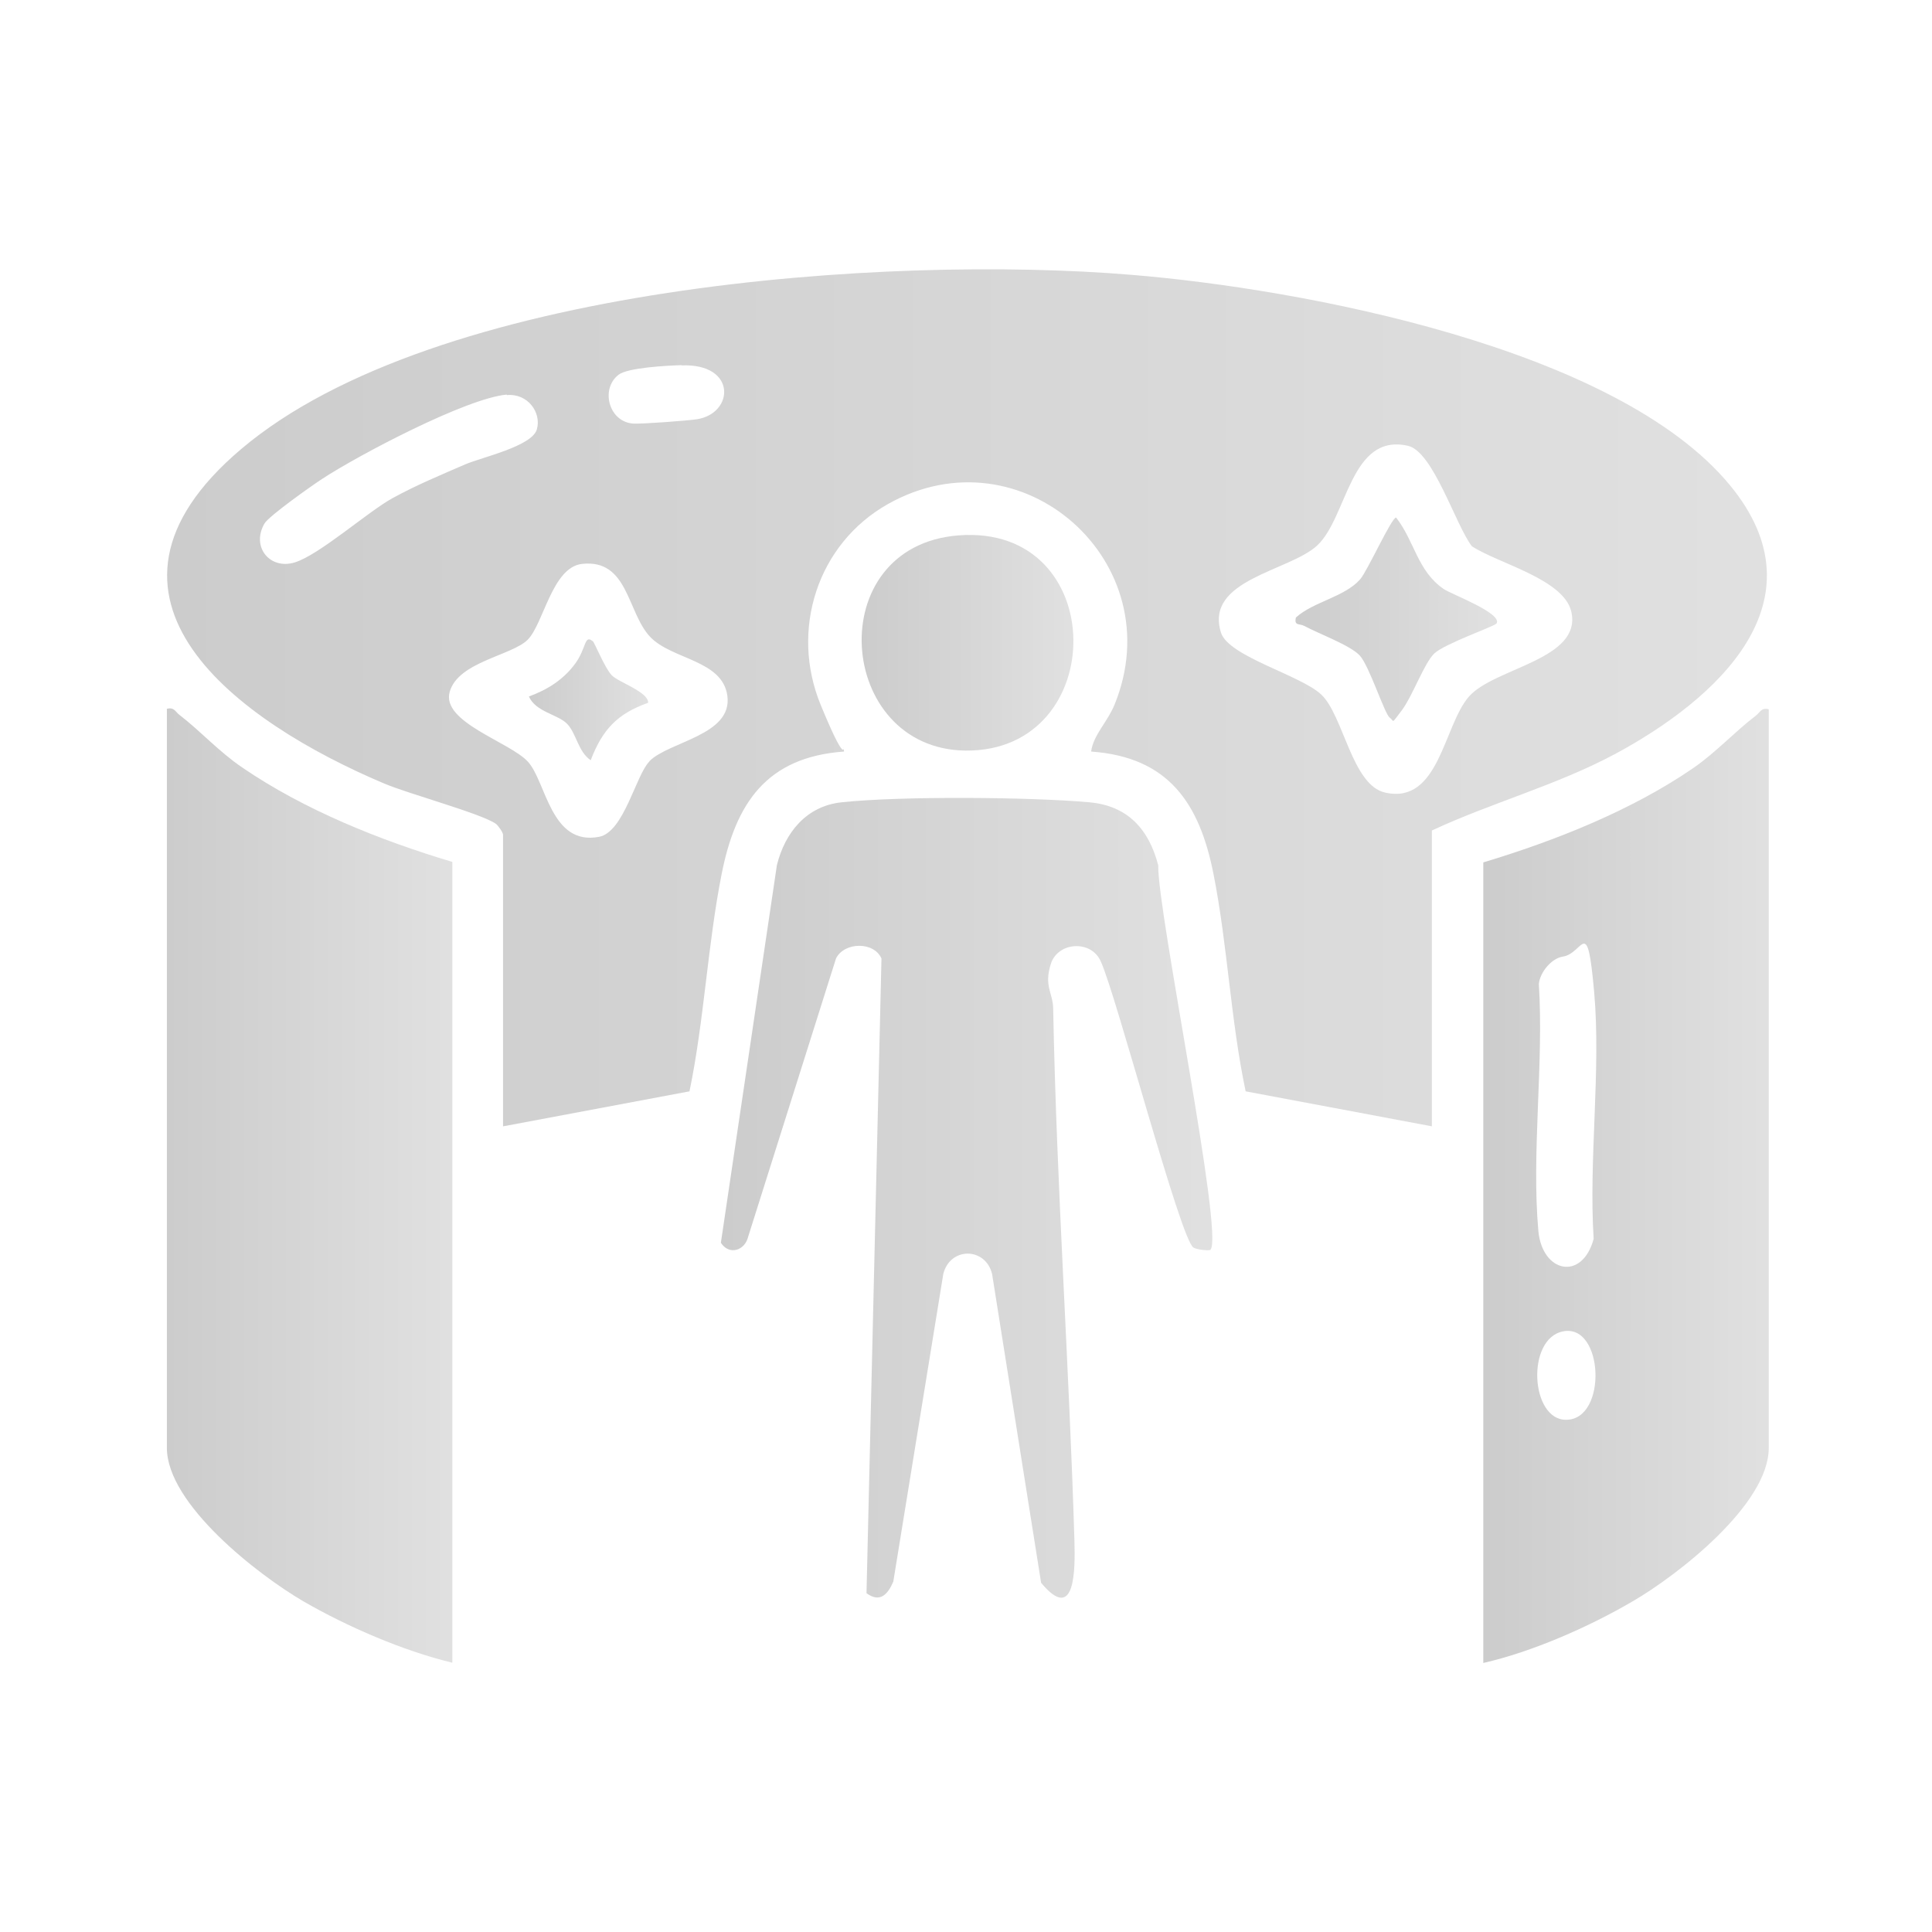 <?xml version="1.0" encoding="UTF-8"?>
<svg xmlns="http://www.w3.org/2000/svg" xmlns:xlink="http://www.w3.org/1999/xlink" id="Calque_1" version="1.1" viewBox="0 0 800 800">
  <defs>
    <style>
      .st0 {
        fill: url(#Dégradé_sans_nom_286);
      }

      .st0, .st1 {
        opacity: .2;
      }

      .st2 {
        fill: url(#Dégradé_sans_nom_2867);
      }

      .st3 {
        fill: url(#Dégradé_sans_nom_2866);
      }

      .st4 {
        fill: url(#Dégradé_sans_nom_2865);
      }

      .st5 {
        fill: url(#Dégradé_sans_nom_2864);
      }

      .st6 {
        fill: url(#Dégradé_sans_nom_2863);
      }

      .st7 {
        fill: url(#Dégradé_sans_nom_2862);
      }

      .st8 {
        fill: url(#Dégradé_sans_nom_2861);
      }
    </style>
    <linearGradient id="Dégradé_sans_nom_286" data-name="Dégradé sans nom 286" x1="-247.6" y1="128.1" x2="-306.4" y2="68" gradientUnits="userSpaceOnUse">
      <stop offset="0" stop-color="#000"></stop>
      <stop offset="1" stop-color="#666"></stop>
    </linearGradient>
    <linearGradient id="Dégradé_sans_nom_2861" data-name="Dégradé sans nom 286" x1="69.3" y1="288.9" x2="731.8" y2="288.9" xlink:href="#Dégradé_sans_nom_286"></linearGradient>
    <linearGradient id="Dégradé_sans_nom_2862" data-name="Dégradé sans nom 286" x1="69.1" y1="491" x2="187.3" y2="491" xlink:href="#Dégradé_sans_nom_286"></linearGradient>
    <linearGradient id="Dégradé_sans_nom_2863" data-name="Dégradé sans nom 286" x1="614.2" y1="491" x2="732.4" y2="491" xlink:href="#Dégradé_sans_nom_286"></linearGradient>
    <linearGradient id="Dégradé_sans_nom_2864" data-name="Dégradé sans nom 286" x1="298.6" y1="496.1" x2="502.1" y2="496.1" xlink:href="#Dégradé_sans_nom_286"></linearGradient>
    <linearGradient id="Dégradé_sans_nom_2865" data-name="Dégradé sans nom 286" x1="356.8" y1="266.2" x2="444.5" y2="266.2" xlink:href="#Dégradé_sans_nom_286"></linearGradient>
    <linearGradient id="Dégradé_sans_nom_2866" data-name="Dégradé sans nom 286" x1="536.4" y1="255.9" x2="619.8" y2="255.9" xlink:href="#Dégradé_sans_nom_286"></linearGradient>
    <linearGradient id="Dégradé_sans_nom_2867" data-name="Dégradé sans nom 286" x1="219" y1="289.8" x2="268.4" y2="289.8" xlink:href="#Dégradé_sans_nom_286"></linearGradient>
  </defs>
  <path id="Q66ZBh" class="st0" d="M-287.1,50.8v6.1c0,.4,1,.6,1.4.6,8.5,1,20.6-2.4,27.8,2.8s7,8.6,7.3,14.6c.5,7.3.5,17.8,0,25.1-.7,10.7-6.6,17.1-17.4,17.8-12,.8-29.6.8-41.6,0-8.9-.6-16.3-6.2-17-15.5-.5-6.1-.8-28.1.6-33.1,4.6-16.5,22.1-10.3,34.1-11.7.4,0,1.4-.2,1.4-.6v-6.1c0-.2-2.4-1-3.3-2.4-3.8-5.7,3.7-12.5,9.2-8,3.9,3.2,2.5,9.3-2.4,10.4ZM-275.1,73.6c-11.3,2.1-7,21.1,5.2,16.9,10-3.4,6.3-19.1-5.2-16.9ZM-298.2,76.4c-7.6-7.6-20.1,2.5-13.6,11.4,7.4,10.1,22.3-2.7,13.6-11.4ZM-296.3,95.5c-.7,0-1.5.8-1.7,1.5-.7,2.4,6.1,4.6,7.9,4.7,2.3.1,10.3-2.4,8-5.3s-3.9,1.1-5.6,1.5c-4.8,1.3-7.3-2.5-8.7-2.4ZM-238.9,92.1c.3-3.3.3-10.1,0-13.3s-4.4-7.4-8.6-6.8v27c4.3.6,8.3-2.5,8.6-6.8ZM-338.5,78.7c-.3,2.8-.4,13,.3,15.4.9,3.2,4.7,5.2,7.9,4.8v-27c-4.1-.4-7.9,2.7-8.2,6.8ZM-273.6,87.6c7.4.7,8.2-10.8.8-10.8-6.9,0-7,10.2-.8,10.8ZM-305.2,87.9c8.1.8,8-12.5-1.2-10.4-4.7,1.1-4.9,9.8,1.2,10.4Z"></path>
  <g id="hO2AvR" class="st1">
    <g>
      <path class="st8" d="M593,466.4l-77.2-14.5c-6.2-29.3-7.5-60.6-13.3-89.9-5.8-29.4-18.6-48.5-50.7-50.8,1-7,6.7-12.1,9.7-19.4,24-58.8-38.3-114.3-93.8-83.1-29.3,16.5-40.6,52.2-27.9,83.1s8.7,12.4,9.7,19.4c-32.1,2.3-44.9,21.4-50.7,50.8-5.8,29.3-7.2,60.5-13.3,89.9l-77.2,14.5v-120.8c0-.8-2-3.8-3-4.5-6.2-4.3-36-12.3-46.3-16.7-59.7-25.2-132-76.7-59.2-138.4,80.1-67.9,267.8-80.6,368.7-72.2,70.7,5.8,201,30.2,247.9,87.2,39.6,48.1-5.8,88.7-47.6,111.2-24.3,13-51.3,20.2-75.9,31.7v122.6ZM282.2,151.2c-6,.2-22.3,1-26.1,4-7.6,5.9-4,19.6,6.2,20.2,3.6.2,22.3-1.2,26.3-1.8,15.4-2.4,16.6-23.2-6.4-22.3ZM209.8,163.4c-16.7,1.5-61.3,25-76.4,34.9-4.3,2.8-22,15.3-23.9,18.5-5.6,9.7,2.3,19.2,12.5,16.1s30.3-21,40.5-26.6,20-9.6,30.1-14c7-3,27.7-7.5,29.7-14.5s-3.8-15-12.4-14.2ZM609.4,226.1c-6.8-9-16-39.2-26.4-41.5-23.9-5.4-25,29.4-37.5,41.2-11.5,10.8-46.9,14.1-39.9,36.2,3.2,9.9,32.9,17.5,41.5,25.6,9.2,8.6,12.7,37.6,26.5,40.6,22.3,5,24.1-27.6,34.6-39.7s47.2-15.3,42.4-35.4c-3.3-13.4-30.3-19.8-41.1-26.9ZM268.9,315.2c8.1-8.2,34.4-10.7,32.3-27-2-15-23-15-32-24.5-9.6-10.2-9-32.3-28.2-30.2-12.4,1.4-15.9,24.8-22.5,31.4s-28.8,9.1-32.3,21.6,24.6,20.6,32.3,28.8,9.4,35.1,29.6,31.2c10.3-2,15.2-25.6,20.8-31.2Z"></path>
      <path class="st7" d="M187.3,357v331.5c-20.3-4.9-43.5-14.9-61.8-25.5-18.5-10.8-56.4-40.1-56.4-63.5v-306c3.1-.8,3.5,1.3,5.3,2.6,8.7,6.7,16.3,15.2,25.9,21.7,25.7,17.6,57.2,30.2,87,39.1Z"></path>
      <path class="st6" d="M732.4,293.6v306c0,23.4-37.9,52.8-56.4,63.5-18.1,10.6-41.6,20.9-61.8,25.5v-331.5c29.6-8.9,61.4-21.5,87-39.1,9.4-6.5,17.1-15,25.9-21.7,1.8-1.4,2.2-3.4,5.3-2.6ZM647.2,396.1c-4.8.7-9.5,6.5-10,11.3,2.1,32.9-3.1,69.8-.2,102.3,1.6,17.3,18.1,20.9,22.9,3.3-2.1-32.9,3.1-69.9.2-102.3s-4.4-15.9-12.9-14.6ZM647.2,551.3c-15.3,3-13.5,36.7,1.3,36.6,17.2,0,15.6-40-1.3-36.6Z"></path>
      <path class="st5" d="M501.3,517.5c-.6.5-5.6,0-7.1-.9-5.4-3.2-32.1-105-38.4-118.5-3.9-9-17.8-8.2-20.7,1.1s.9,11.8,1,18.5c1.4,73.7,6.6,146.9,8.8,220.4.3,11.5.5,34.5-13.8,17.3l-20.3-127.9c-2.8-11.2-17.4-11.2-20.2,0l-20.7,127.4c-2.3,5.4-5.6,8.9-11.1,4.8l6.2-262.8c-3.1-7.1-15.3-6.9-18.8-.1l-36.4,115.3c-1.4,5.8-7.9,7.8-11.3,2.5l23.2-156.4c3.4-13.6,12.3-24.5,26.9-26,24.4-2.6,77.7-2.2,102.4,0,15.9,1.4,24.7,11.1,28.6,26.1-.4,19,27.4,153.6,21.6,159.2Z"></path>
      <path class="st4" d="M396.8,221.7c63-5,63.1,89.7,3,89.1-53.6-.6-59.9-84.6-3-89.1Z"></path>
      <path class="st3" d="M619.5,258.3c-.9,1.1-21.4,8.3-25.6,12.3s-9,17.7-13.5,23.6-2.9,4.5-5,2.9-8.4-21.3-12.3-25.6-17.1-9.1-23-12.3c-2-1.1-4.3.1-3.5-3.5,7.3-6.6,20-8.4,26.6-15.8,3.1-3.6,13-25.6,14.9-25.6,7.7,9.9,8.8,22.1,19.7,29.6,3,2.1,24.9,10.2,21.8,14.4Z"></path>
      <path class="st2" d="M245.4,265.4c.8.6,5,11.2,7.9,14.2s15.1,6.8,15.1,11.4c-12.8,4.5-19,11.2-23.8,23.8-5.2-3.5-5.9-11-9.7-15s-13-4.9-15.9-11.4c7.7-2.8,14.3-7,19.1-13.5s3.8-12.3,7.3-9.4Z"></path>
    </g>
  </g>
</svg>
